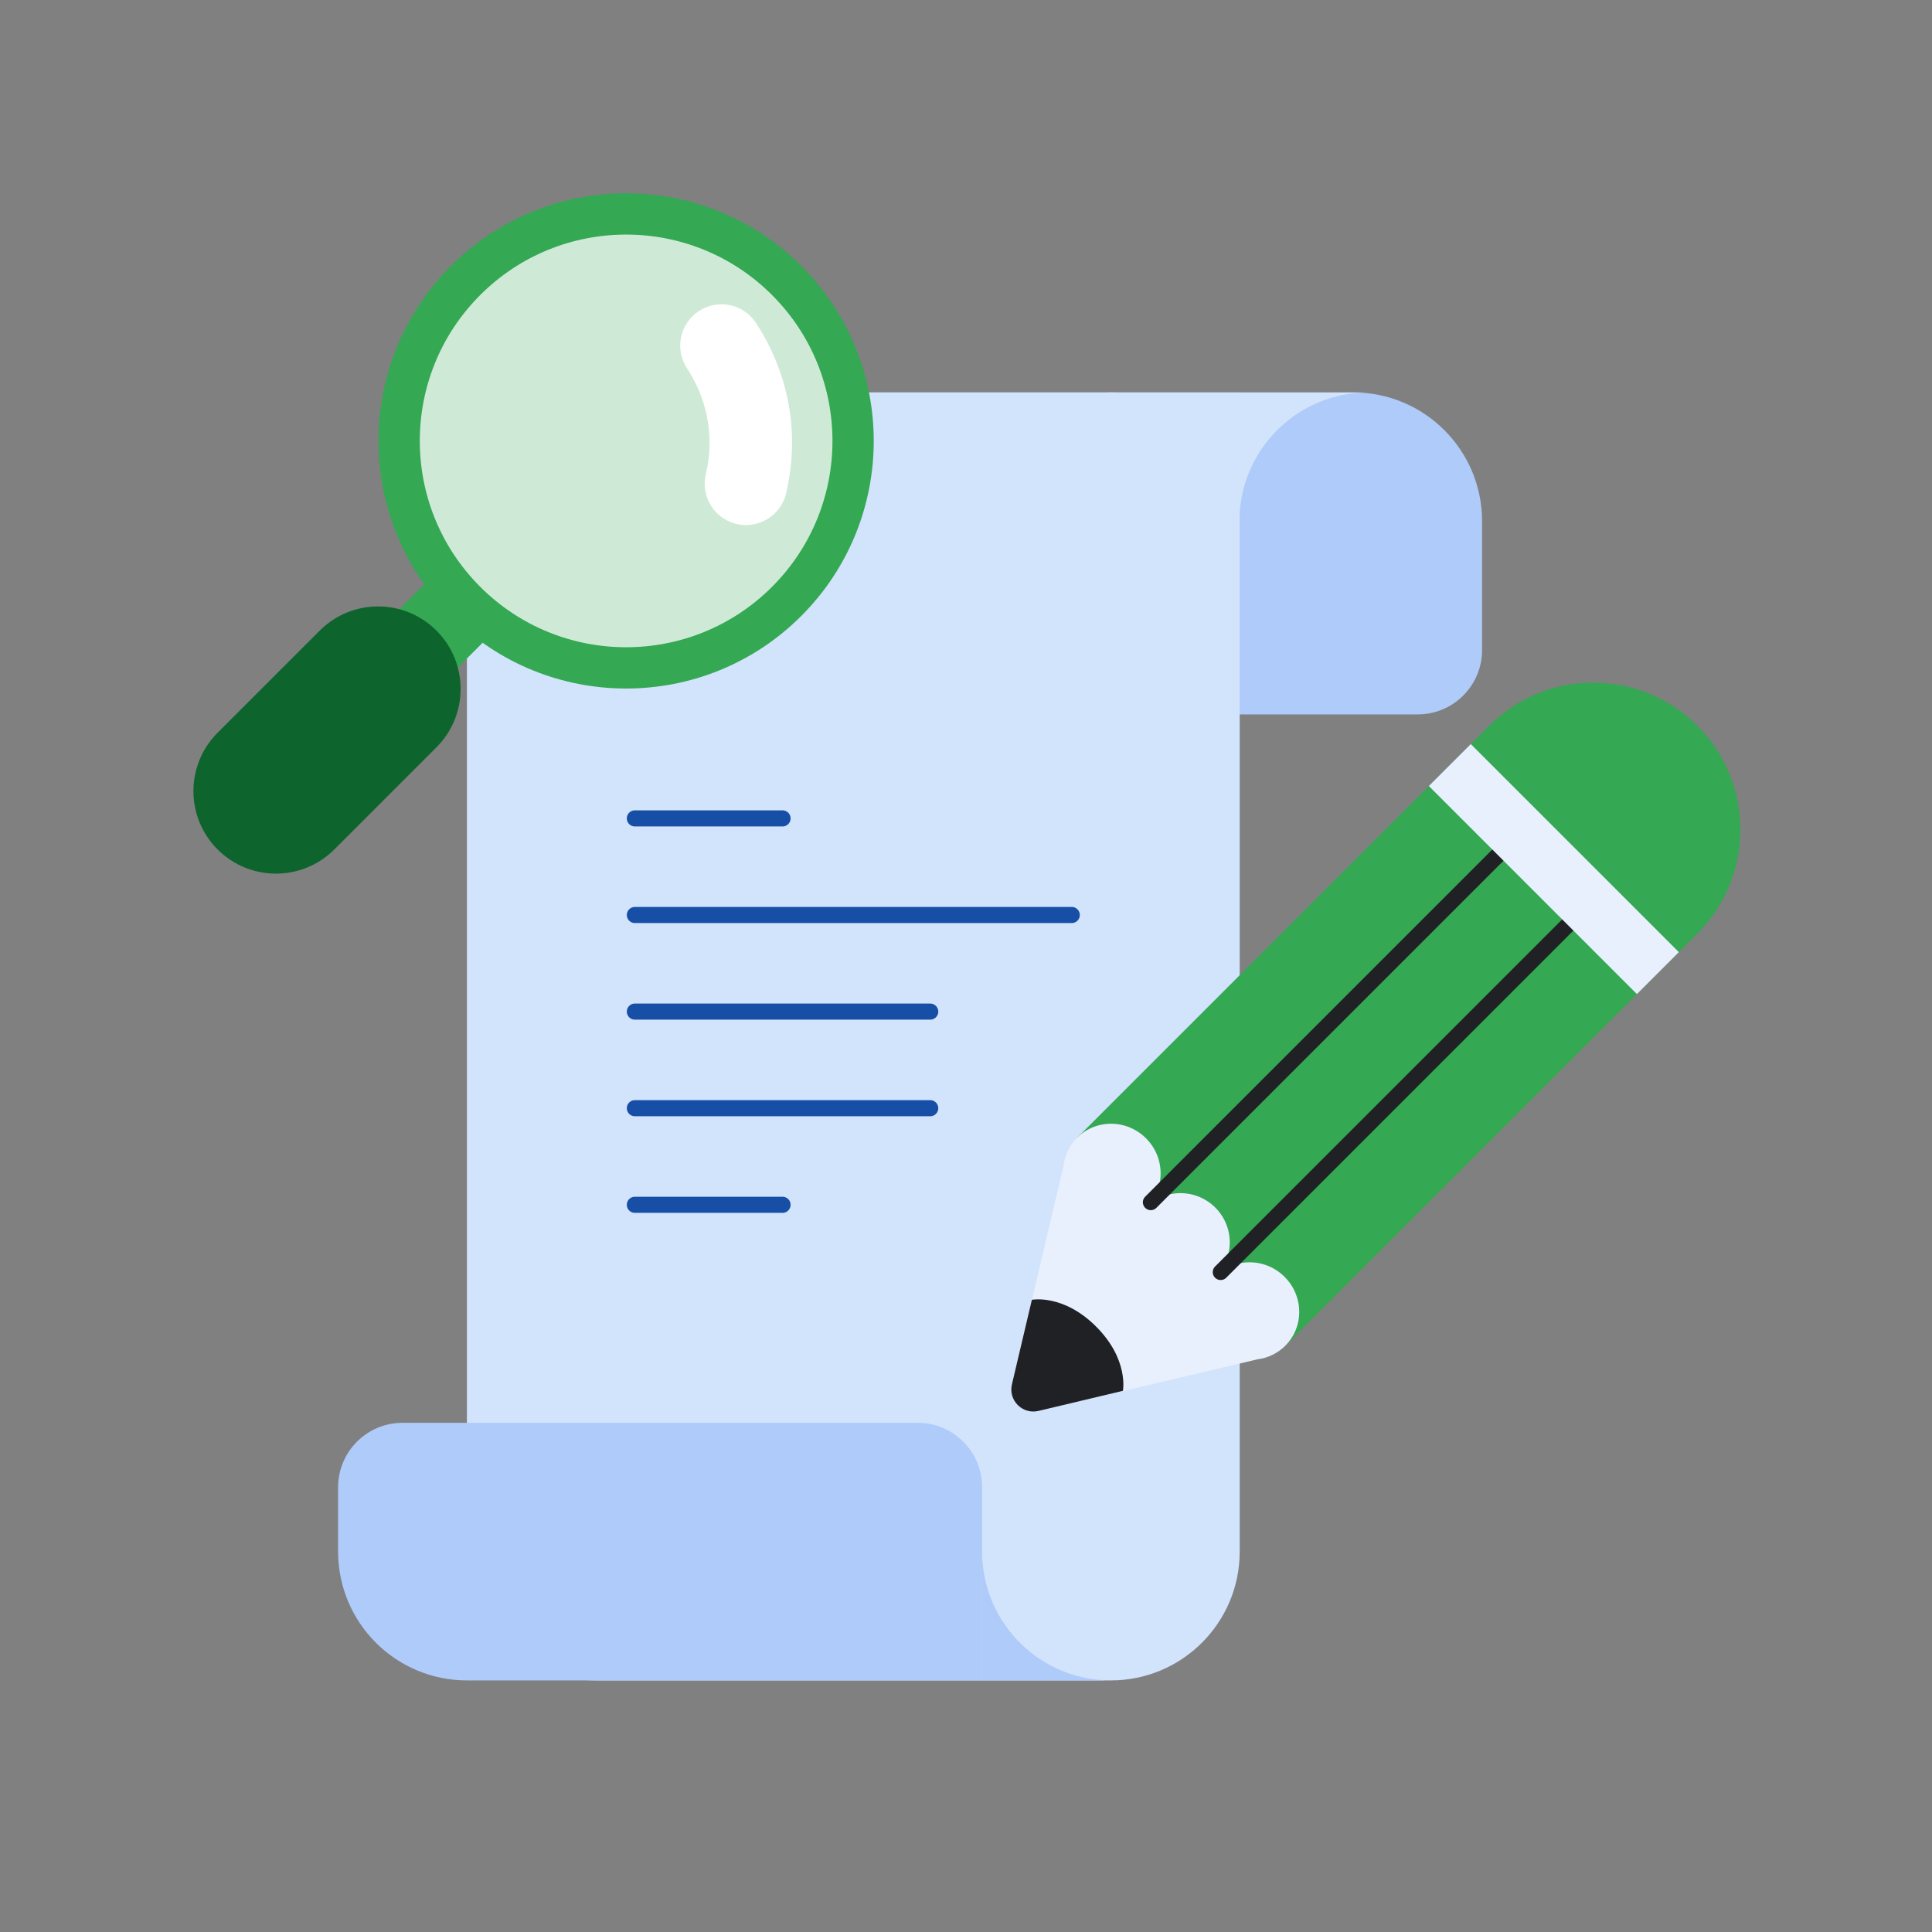 <svg xmlns="http://www.w3.org/2000/svg" width="480" height="480" fill="none"><rect width="100%" height="100%" fill="#808080" stroke="none"/><path fill="#AECBFA" d="M208.22 97.495h127.999c17.673 0 32 14.327 32 32v32c0 8.836-7.163 15.999-16 15.999H224.22c-8.836 0-16-7.163-16-16V97.495Z"/><path fill="#D2E3FC" d="M148.003 417.492c-17.673 0-32-14.327-32-32V129.495c0-17.673 14.327-32 32-32h127.999c17.672 0 31.999 14.327 31.999 32v255.997c0 17.673-14.326 32-31.999 32H148.003Z"/><path fill="#AECBFA" d="M244 417.492H116.002c-17.673 0-32-14.327-32-32v-15.999c0-8.837 7.163-16 16-16h127.999c8.836 0 15.999 7.163 15.999 16v47.999Z"/><path fill="#AECBFA" fill-rule="evenodd" d="M274.207 417.385v.062c-16.838-.93-30.206-14.879-30.206-31.951v32H239h35.207v-.049l.018.001-.018-.063Z" clip-rule="evenodd"/><path fill="#D2E3FC" d="M275.224 97.495H308v30.82h-32.776z"/><path fill="#D2E3FC" fill-rule="evenodd" d="M308.057 127.713h-.074c.93-16.839 14.879-30.207 31.95-30.207h32-64v30.207h.05l-.001.021.075-.021Z" clip-rule="evenodd"/><path stroke="#174EA6" stroke-linecap="round" stroke-width="4" d="M157.729 203.329h36.692M157.729 227.329h108.546M157.729 251.329h73.383M157.729 275.329h73.383M157.729 299.329h36.692"/><path fill="#34A853" d="m106.621 143.983 14.5 14.5-9.062 9.062-14.5-14.5z"/><path fill="#34A853" d="M112.062 66.045c-24.024 24.024-24.023 62.975.001 86.999 24.024 24.024 62.975 24.024 86.998 0 24.024-24.024 24.024-62.975 0-86.999-24.025-24.024-62.975-24.024-86.999 0Z"/><ellipse cx="51.265" cy="51.264" fill="#CEEAD6" rx="51.265" ry="51.264" transform="rotate(45 33.062 206.3)"/><path fill="#0D652D" d="M79.436 156.671c8.008-8.008 20.991-8.008 28.999 0 8.009 8.008 8.009 20.992 0 29l-25.374 25.375c-8.009 8.008-20.992 8.008-29 0s-8.008-20.992 0-29l25.375-25.375Z"/><path stroke="#fff" stroke-linecap="round" stroke-width="20.506" d="M179.249 85.862c5.979 9.108 9.169 21.112 6.084 34.329"/><path fill="#34A853" d="M421.685 180.292c-14.273-14.274-37.416-14.274-51.689 0l-102.361 102.36 51.69 51.69 102.36-102.36c14.274-14.274 14.274-37.417 0-51.69Z"/><path fill="#E8F0FE" fill-rule="evenodd" d="M302.068 317.076c4.676-4.674 12.329-4.6 17.095.166 4.767 4.767 4.84 12.422.165 17.097a11.772 11.772 0 0 1-6.755 3.348l-40.009 9.438c-10.65 2.512-20.222-7.06-17.71-17.71l9.42-39.932a11.77 11.77 0 0 1 3.358-6.832c4.676-4.676 12.331-4.603 17.097.164 4.722 4.722 4.839 12.277.296 16.964 4.686-4.543 12.22-4.447 16.916.249 4.738 4.738 4.792 12.367.122 17.044l.005.004Z" clip-rule="evenodd"/><path fill="#202124" d="M251.409 343.955c-.935 3.964 2.633 7.525 6.596 6.583l20.983-4.989s1.522-7.782-6.659-15.962c-8.18-8.18-15.962-6.658-15.962-6.658l-4.958 21.026Z"/><path stroke="#202124" stroke-linecap="round" stroke-width="3.93" d="m285.907 298.697 86.245-86.246M303.267 316.055l86.245-86.245"/><path fill="#E8F0FE" d="m417.103 236.555-51.69-51.69-10.42 10.42 51.69 51.69z"/></svg>
